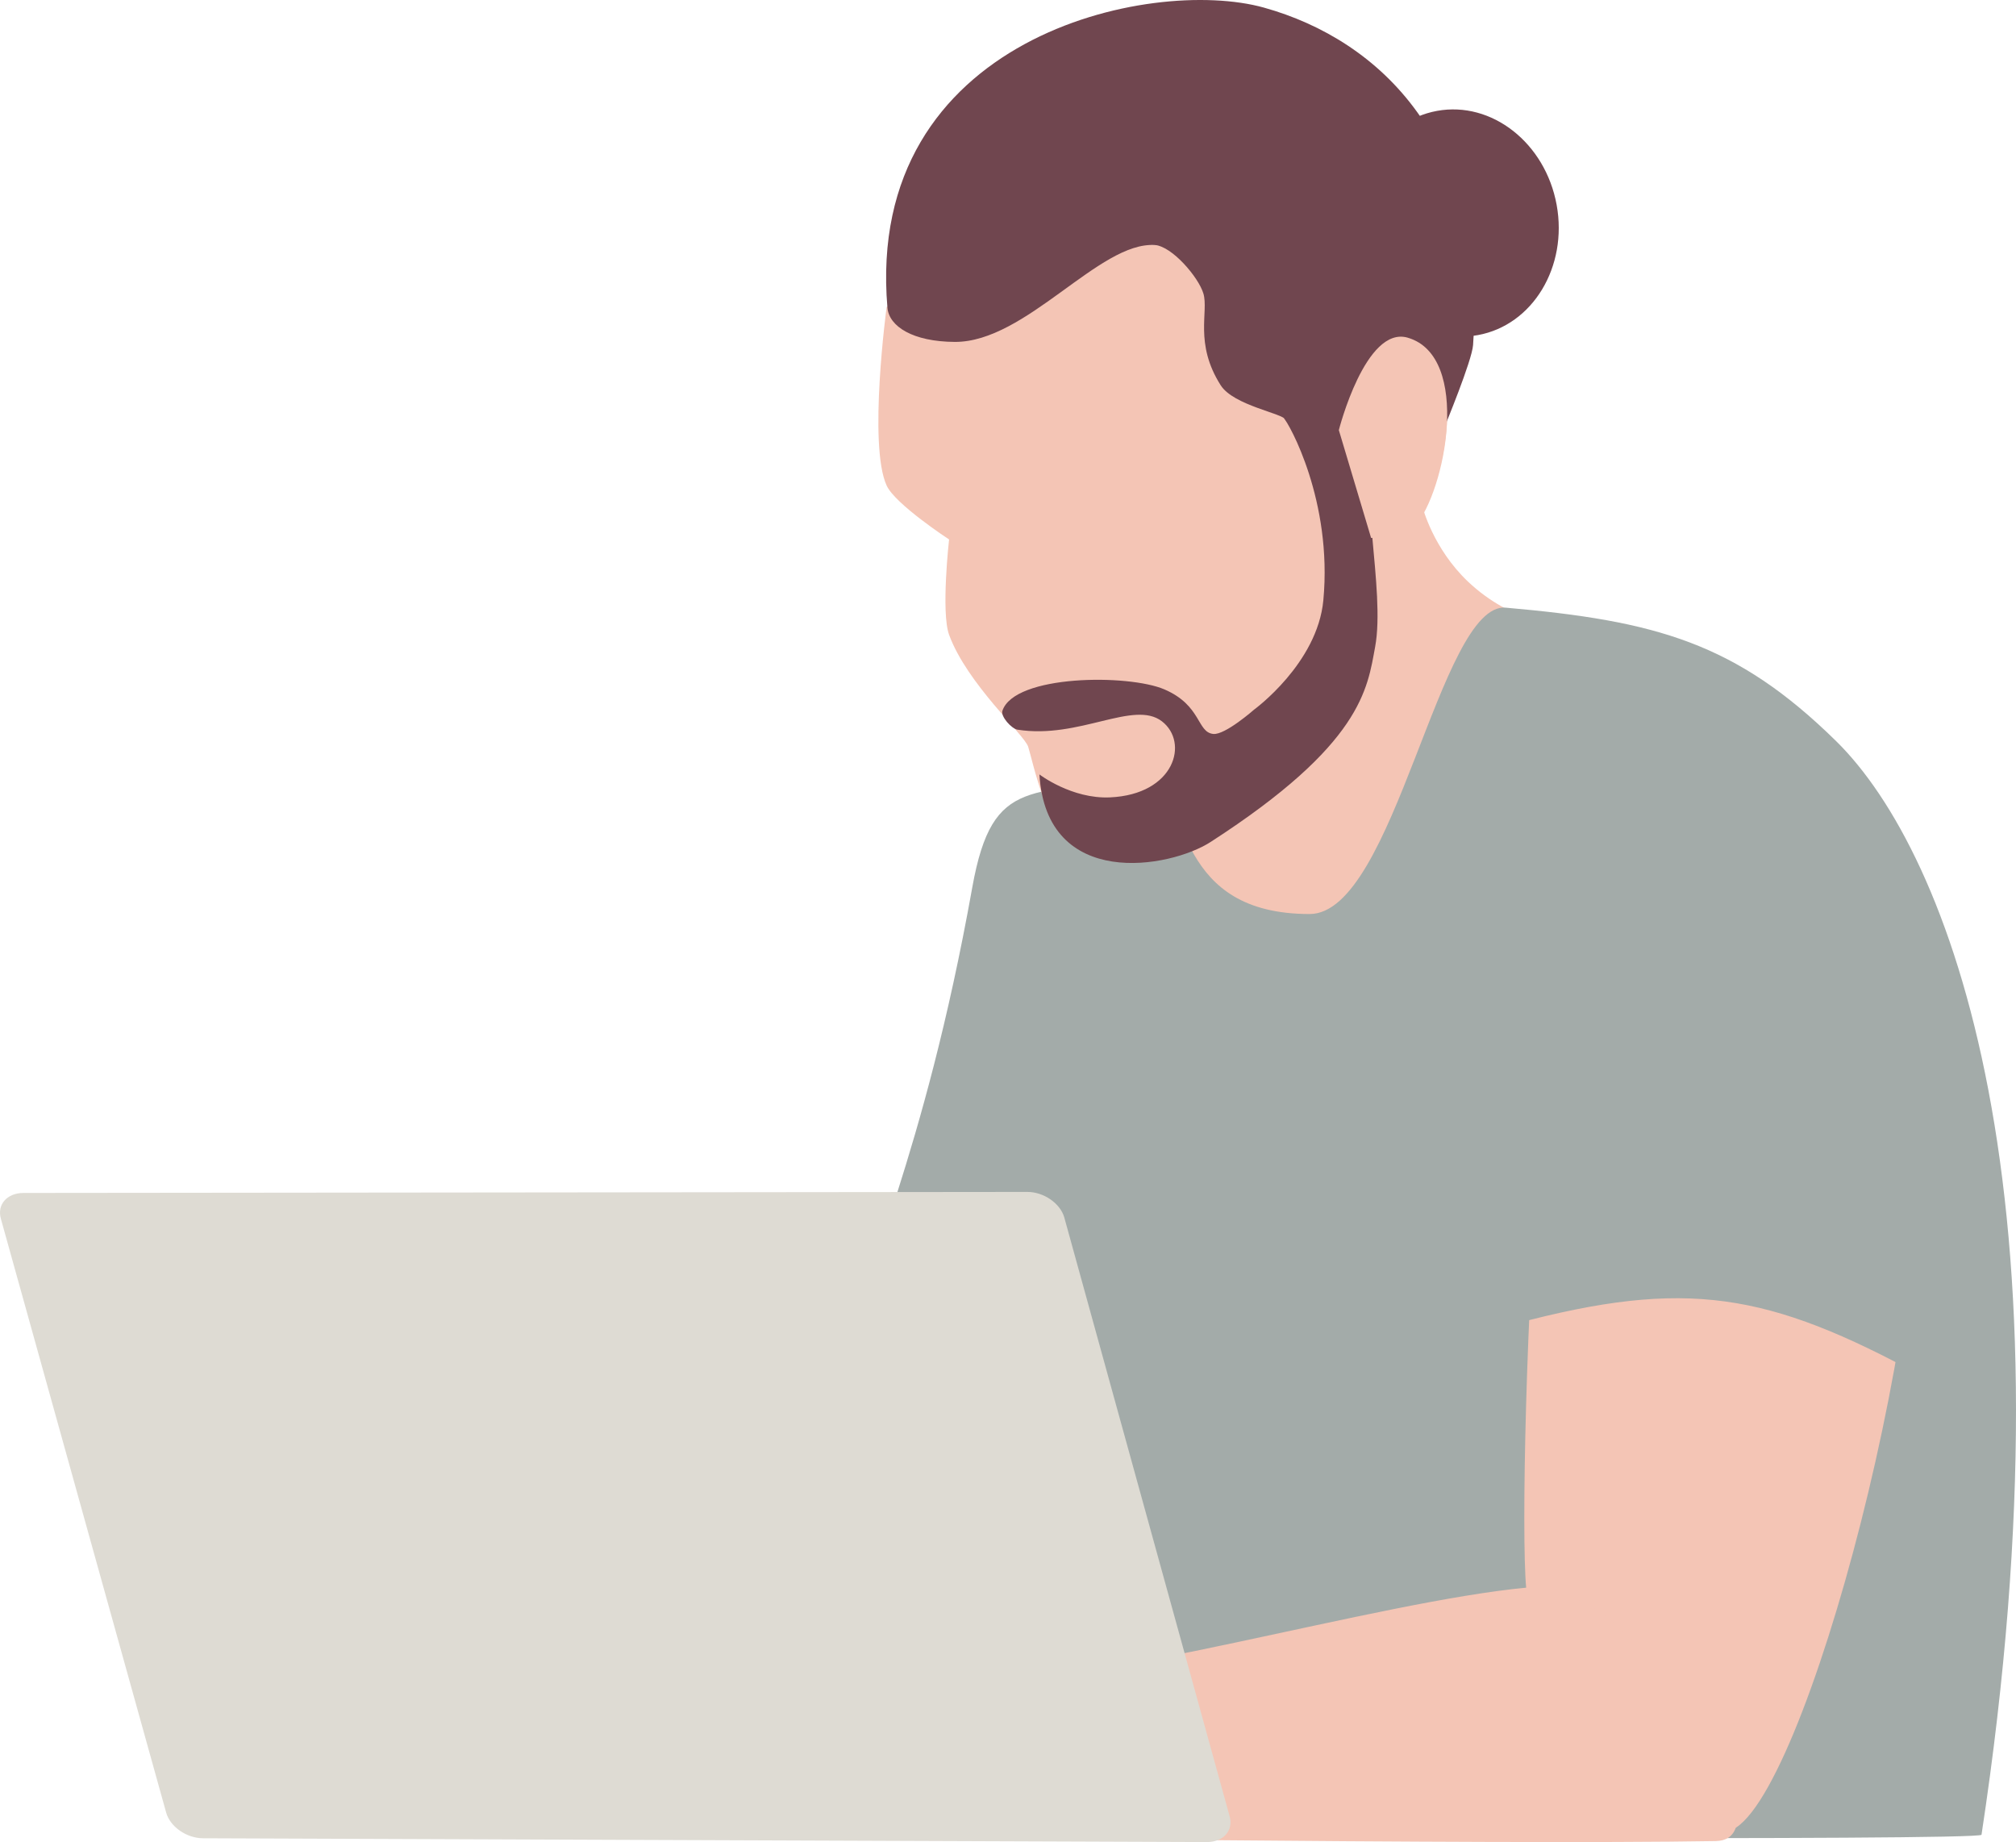 <svg width="521" height="476" viewBox="0 0 521 476" xmlns="http://www.w3.org/2000/svg"><g fill="none"><path d="M256.619 302s-28.594 41.844-38.58 91.186C215.975 403.376 180 409.568 180 409.568L188.149 474h81.509l15.213-49.69L299 383.358 256.614 302h.005Zm111.028-170.96s2.673 10.674 11.76 19.281c11.321 10.721 24.593 11.78 24.593 11.78s-8.751 55.27-18.176 65.34C369.618 244.753 296 281 296 281s7.44-56.507 11.76-74.982C313.072 183.305 335.68 117 335.68 117l31.958 14.035.01.005Z" fill="#F4C5B5"/><path d="M389.149 157.02c-17.088-1.497-28.732 79.172-50.687 79.172-34.42 0-31.395-28.488-40.877-36.205-30.691 6.402-40.975-.533-46.326 29.373-25.298 141.306-65.575 121.049 31.062 144.67 13.951 31.016-12.3 71.686 5.45 100.623 0 0 224.073 1.067 224.317-.542 25.154-165.532-7.915-253.459-37.566-282.593-25.875-25.429-46.602-31.095-85.373-34.493v-.004Z" fill="#A3ABA9"/><path d="M229.14 79.304s-4.816 35.672 0 46.172c2.218 4.833 16.134 13.922 16.134 13.922s-2.119 18.848 0 24.632c4.646 12.675 19.363 25.706 20.436 28.917 1.073 3.211 5.17 23.77 12.993 25.702 37.973 9.365 71.261-32.508 75.216-47.123 2.17-8.016 0-33.202 0-33.202s8.968-.028 11.491-2.86c8.253-9.271 15.018-43.766-1.808-48.548-11.18-3.178-18.2 23.733-18.2 23.733s-19.395-3.295-23.75-7.669c-6.911-6.932.235-31.012-12.753-36.95-25.036-11.457-79.754 13.274-79.754 13.274h-.005Zm183.595 145.763s-11.339 31.366-14.526 67.96c-3.87 44.46-5.058 103.945-3.79 117.31.304 3.187-8.419 60.67-8.419 60.67s42.707 7.365 60.892 2.09c19.275-5.59 55.355-141.595 48.177-195.71C489.327 234.128 476.926 188 453.055 188c-26.454 0-40.32 37.062-40.32 37.062v.005ZM145 382.062v12.242l16.43 7.789 10.955 3.336L180.597 416 196 399.733l-1.71-.704s-12.557-5.99-16.704-8.067c-3.844-1.93-13.056-6.798-15.29-7.88-3.005-1.46-17.296-1.02-17.296-1.02Z" fill="#F4C5B5"/><path d="M394.815 410.222c-39.195 3.662-111.767 25.82-150.77 25.252-5.255-.075-15.934-2.483-20.332-5.377C215.16 424.474 195.886 400 195.886 400l-14.984 12.9-18.192 4.301-40.745-14.49-25.222 1.151-13.232-2.25L71 410.446l43.897 44.699 30.296 19.349h75.935s165.265 2.245 222.273 1.253c20.778-.364-20.96-68.101-48.581-65.525h-.005Z" fill="#F4C5B5"/><path d="M424.799 168.005c-1.635.542-20.685 20.111-20.685 20.111-.936 16.59-47.095 163.552-16.858 155.129 45.79-12.76 67.096-10.182 105.913 10.453 13.032 6.927 17.907-107.077-16.301-155.91-4.922-7.025-28.004-19.83-28.004-19.83L424.794 168l.005.005Z" fill="#A3ABA9"/><path d="M331.738 108.005c1.405 1.396 12.663 21.454 10.257 47.113-1.537 16.363-17.905 28.26-17.905 28.26s-7.479 6.587-10.534 6.279c-4.264-.43-2.99-7.357-12.64-11.515-9.27-3.989-38.748-3.844-41.86 5.531-.489 1.476 2.35 4.63 3.897 4.877 15.93 2.536 30.037-7.764 37.323-2.158 7.046 5.423 3.338 18.9-13.402 19.656-9.927.453-18.257-5.932-18.257-5.932 1.824 29.998 33.76 24.224 44.238 17.46 39.152-25.27 40.52-39.574 42.527-50.434 1.354-7.315.193-17.994-.724-28.214-.644-7.138-8.503-27.583-8.503-27.583L331.742 108l-.004.005Z" fill="#70464F"/><path d="M229.339 79.506c.412 4.858 6.591 8.789 17.404 8.845 18.434.103 37.393-26.017 51.729-25.025 4.418.304 11.243 8.275 12.522 12.51 1.415 4.69-2.417 12.88 4.47 23.715 3.34 5.256 16.223 7.291 16.766 8.92.544 1.634 13.066 6.529 13.066 6.529l7.079-9.79 9.51-13.302 11.478 18.3s7.05-17.008 7.327-21.047c3.546-52.409-23.837-78.758-54.058-87.197-29.233-8.157-103.243 7.48-97.293 77.532v.01Z" fill="#70464F"/><ellipse fill="#70464F" transform="rotate(-10.37 376.664 57.62)" cx="376.664" cy="57.62" rx="26.049" ry="29.447"/><path d="M363.82 87.263C352.873 84.064 346 111.145 346 111.145L354.338 139s8.781-.028 11.252-2.877c8.08-9.33 14.704-44.044-1.77-48.856v-.004Z" fill="#F4C5B5"/><path d="m311.922 476-259.427-.98c-4.256 0-8.53-2.966-9.551-6.635L.22 314.916c-1.02-3.669 1.602-6.644 5.858-6.649L265.505 308c4.256 0 8.53 2.966 9.551 6.635l42.724 154.716c1.02 3.669-1.602 6.644-5.858 6.649Z" fill="#dedbd3"/></g></svg>

